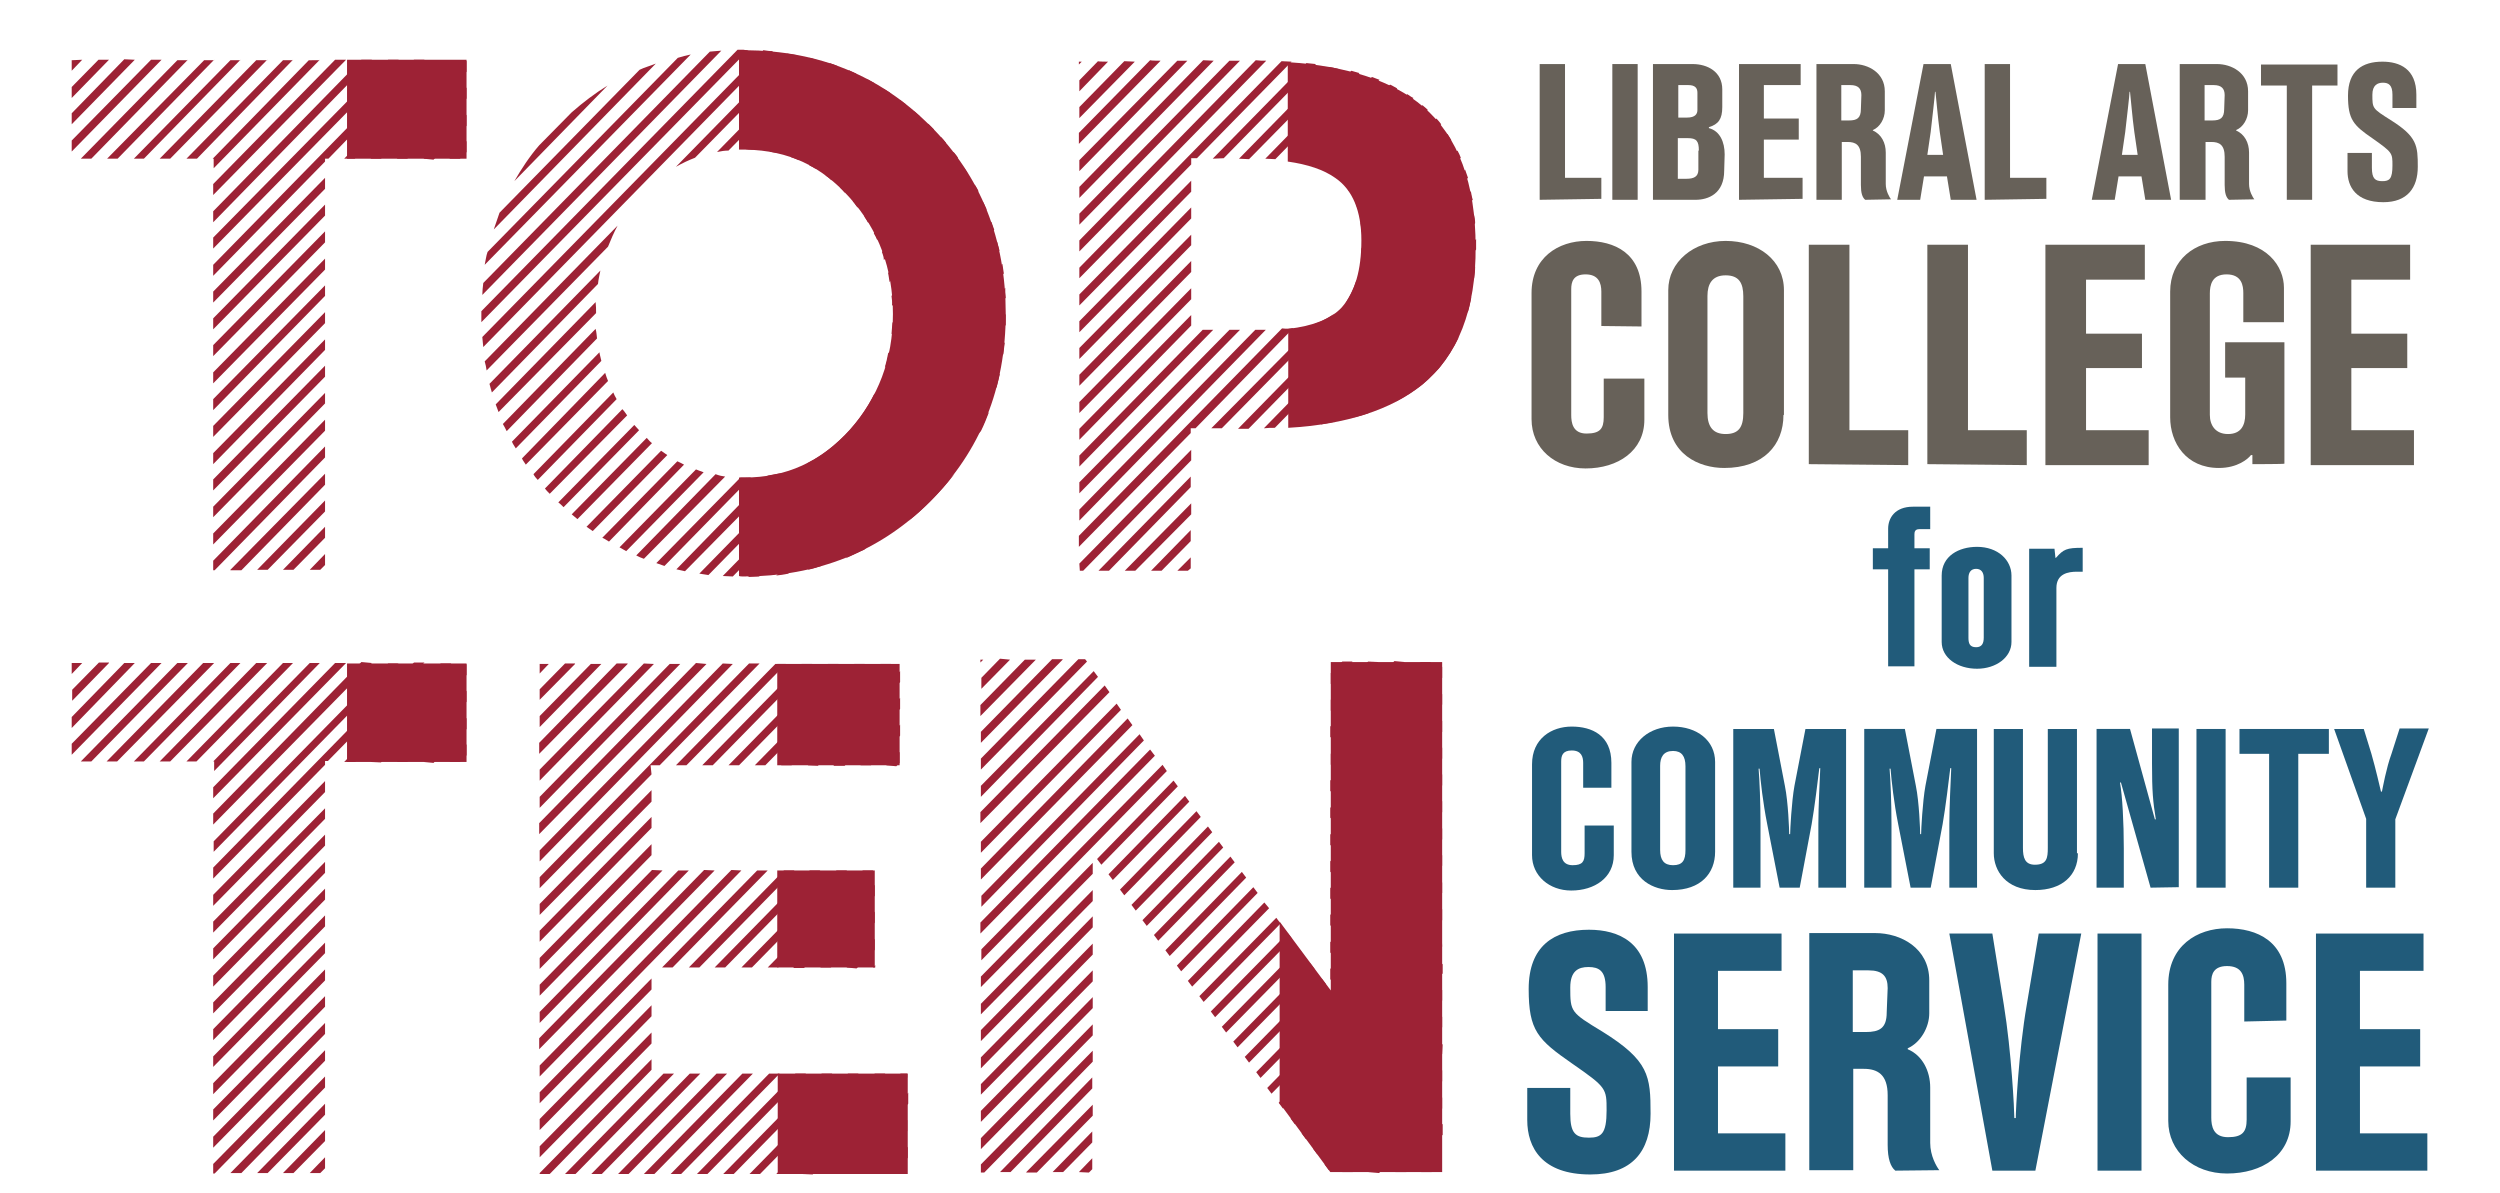 <?xml version="1.0" encoding="utf-8"?>
<!-- Generator: Adobe Illustrator 24.3.0, SVG Export Plug-In . SVG Version: 6.00 Build 0)  -->
<svg version="1.1" id="Isolation_Mode" xmlns="http://www.w3.org/2000/svg" xmlns:xlink="http://www.w3.org/1999/xlink" x="0px"
	 y="0px" viewBox="0 0 523 249.5" style="enable-background:new 0 0 523 249.5;" xml:space="preserve">
<style type="text/css">
	.st0{fill:#9D2235;}
	.st1{fill:#215B7A;}
	.st2{fill:#676159;}
</style>
<g>
	<path class="st0" d="M33.8,12.5L15,31.7v-2.3l16.6-16.9H33.8z M28.2,12.5L15,26v-2.3l11-11.3L28.2,12.5L28.2,12.5z M22.8,12.5
		L15,20.5v-2.3l5.6-5.7C20.6,12.5,22.8,12.5,22.8,12.5z M17.2,12.5L15,14.8v-2.2l0,0L17.2,12.5L17.2,12.5z M39.3,12.5L19.1,33.2
		h-2.2l20.2-20.6H39.3z M44.8,12.5L24.6,33.2h-2.2l20.3-20.6H44.8z M50.3,12.5L30.1,33.2H28l20.2-20.6H50.3z M55.9,12.5L35.6,33.2
		h-2.2l20.2-20.6H55.9z M61.3,12.5L41.2,33.2H39l20.2-20.6H61.3z M66.9,12.5L44.7,35.2v-2h-0.2l20.1-20.6H66.9z M68,33.8L44.6,57.7
		v-2.3l42-42.9h2.2L68.7,33.2H68V33.8z M83.4,12.5L44.6,52v-2.3l36.6-37.2H83.4z M77.8,12.5L44.6,46.5v-2.3l31-31.7H77.8z
		 M72.4,12.5L44.6,40.8v-2.3l25.5-26H72.4z M68,39.5L44.6,63.3v-2.3L68,37.2C68,37.2,68,39.5,68,39.5z M68,45.1L44.6,68.9v-2.3
		L68,42.8C68,42.8,68,45.1,68,45.1z M68,50.7L44.6,74.5v-2.3L68,48.4C68,48.4,68,50.7,68,50.7z M68,56.4L44.6,80.2v-2.3L68,54.1
		C68,54.1,68,56.4,68,56.4z M68,61.9L44.6,85.8v-2.3L68,59.7C68,59.7,68,61.9,68,61.9z M68,67.6L44.6,91.4v-2.3L68,65.3
		C68,65.3,68,67.6,68,67.6z M68,73.2L44.6,97.1v-2.3L68,71C68,71,68,73.2,68,73.2z M68,78.8l-23.4,23.8v-2.3L68,76.5
		C68,76.5,68,78.8,68,78.8z M68,84.4l-23.4,23.8V106L68,82.2V84.4z M68,90.1l-23.4,23.8v-2.3L68,87.8V90.1z M68,95.7l-23.1,23.6
		h-0.3v-2L68,93.4V95.7z M48.2,119.2L68,99.1v2.3l-17.5,17.9H48.2z M56,119.2h-2.2L68,104.7v2.3L56,119.2L56,119.2z M61.4,119.2
		h-2.2l8.8-9v2.3L61.4,119.2L61.4,119.2z M64.8,119.2l3.2-3.3v2.3l-1,1H64.8z M72,33.2l20.3-20.6h2.2L74.2,33.2H72z M77.5,33.2
		l20.1-20.5v2.3L79.7,33.2C79.7,33.2,77.5,33.2,77.5,33.2z M83,33.2l14.6-14.9v2.3L85.2,33.2H83z M88.6,33.2l9-9.2v2.3l-6.9,7.1
		L88.6,33.2L88.6,33.2z M94,33.2l3.6-3.7v2.3l-1.4,1.4H94z"/>
	<path class="st0" d="M156.5,10.5l-55.8,56.9c0-0.6,0-1.2,0-1.9c0-0.1,0-0.3,0-0.4l53.6-54.7c0.4,0,0.8,0,1.2,0
		C155.9,10.5,156.2,10.5,156.5,10.5z M150.9,10.6l-50,51.1c0-0.8,0.1-1.6,0.2-2.5l47.4-48.4C149.3,10.7,150,10.7,150.9,10.6z
		 M161.7,10.7l-60.6,61.9c-0.1-0.7-0.1-1.3-0.2-2.1l58.8-60C160.4,10.6,161,10.7,161.7,10.7z M127.2,51.6l-25.4,25.9
		c-0.1-0.7-0.2-1.2-0.4-1.9l27.8-28.4C128.4,48.7,127.8,50.1,127.2,51.6z M144.5,11.4l-43.1,44c0.2-0.9,0.3-1.9,0.6-2.7l39.8-40.6
		C142.7,11.8,143.6,11.6,144.5,11.4z M125.1,59.4l-22.2,22.7c-0.2-0.6-0.3-1.1-0.5-1.8l23.2-23.7C125.4,57.6,125.2,58.4,125.1,59.4z
		 M137.2,13.3L103.3,48c0.4-1.1,0.8-2.4,1.2-3.5l29.3-29.9C134.8,14.1,136,13.8,137.2,13.3z M124.7,65.5l-20.4,20.7
		c-0.2-0.6-0.4-1-0.6-1.6l20.9-21.4C124.7,64,124.7,64.7,124.7,65.5z M124.9,70.8L106,90.2c-0.3-0.6-0.5-1-0.8-1.5l19.4-19.9
		C124.8,69.5,124.8,70.1,124.9,70.8z M125.8,75.5l-17.9,18.3c-0.3-0.5-0.6-0.9-0.8-1.4l18.3-18.7C125.5,74.4,125.7,74.9,125.8,75.5z
		 M127.1,17.9l-19.5,20c1.5-2.6,3.2-5.2,5.2-7.5l6.8-6.9C122,21.4,124.5,19.5,127.1,17.9z M127.2,79.7L110,97.2
		c-0.3-0.5-0.6-0.8-0.8-1.3L126.6,78C126.8,78.7,127,79.2,127.2,79.7z M129,83.5l-16.5,16.9c-0.4-0.4-0.7-0.8-0.9-1.2l16.7-17.1
		C128.5,82.6,128.7,83,129,83.5z M131.2,86.9L115,103.3c-0.4-0.4-0.8-0.8-1-1.1l16.2-16.6C130.6,86,130.9,86.5,131.2,86.9z
		 M133.7,90l-15.8,16.1c-0.4-0.4-0.8-0.8-1.1-1l15.9-16.2C133,89.2,133.2,89.5,133.7,90C133.6,89.9,133.6,90,133.7,90z M136.4,92.7
		l-15.6,15.9c-0.4-0.3-0.8-0.7-1.2-1l15.7-16C135.7,92.1,136.1,92.5,136.4,92.7z M139.6,95.2L124,111.1c-0.5-0.3-0.8-0.6-1.3-0.9
		l15.6-15.9C138.7,94.6,139.2,94.9,139.6,95.2z M143.1,97.2l-15.7,16.1c-0.5-0.3-0.9-0.6-1.4-0.8l15.7-16
		C142.2,96.7,142.7,97,143.1,97.2z M147.2,98.8L131,115.3c-0.5-0.3-0.9-0.5-1.4-0.8l16-16.3C146.1,98.4,146.6,98.6,147.2,98.8z
		 M151.7,99.7l-17,17.2c-0.6-0.2-1-0.4-1.6-0.7l16.6-17C150.5,99.5,151,99.6,151.7,99.7z M157.1,99.9L139,118.4
		c-0.6-0.2-1.1-0.4-1.7-0.6l17.6-17.9c0.3,0,0.6,0,0.8,0C156.1,99.9,156.6,99.9,157.1,99.9z M141.4,34.9l23.2-23.7
		c0.7,0.1,1.2,0.2,1.9,0.3L145.4,33C144.1,33.5,142.8,34.1,141.4,34.9z M163.5,99l-20.2,20.5c-0.6-0.1-1.2-0.3-1.8-0.4l19.1-19.6
		C161.7,99.3,162.5,99.1,163.5,99z M210,57.2l-61.8,63.1c-0.7-0.1-1.3-0.2-1.9-0.3l22.6-23.1c3.2-1.6,6.2-4,8.9-7
		c2.1-2.3,3.7-4.7,5-7.3l26.9-27.4C209.8,55.9,209.9,56.5,210,57.2z M150,31.8l19.3-19.7c0.6,0.1,1.1,0.3,1.7,0.5l-18.6,18.9
		C151.7,31.5,150.9,31.6,150,31.8z M210.4,62.3l-57.1,58.3c-0.7,0-1.4-0.1-2.1-0.1l59.1-60.3C210.3,60.9,210.3,61.6,210.4,62.3z
		 M156,31.2l17.6-18c0.6,0.2,1.1,0.4,1.6,0.6l-17.2,17.5C157.5,31.3,156.7,31.3,156,31.2z M158.8,120.6c-0.8,0-1.5,0.1-2.3,0.1
		l53.9-55c0,0.8,0,1.5,0,2.3L158.8,120.6z M161,31.7l16.6-17c0.5,0.2,1,0.5,1.5,0.7L162.8,32C162.3,31.9,161.7,31.9,161,31.7z
		 M162.4,120.4l47.8-48.8c-0.1,0.8-0.2,1.7-0.3,2.5l-45,45.9C164.1,120.2,163.2,120.3,162.4,120.4z M165.5,32.9l16-16.3
		c0.5,0.3,0.9,0.5,1.4,0.8l-15.8,16.1C166.5,33.3,166,33,165.5,32.9z M169,119.2l40.2-41.1c-0.2,1-0.5,2-0.7,2.9l-36.7,37.4
		C170.9,118.7,170,119,169,119.2z M169.3,34.6l15.6-16c0.5,0.3,0.9,0.6,1.3,0.8l-15.6,15.9C170.3,35.1,169.8,34.8,169.3,34.6z
		 M172.7,36.7l15.6-15.8c0.4,0.3,0.8,0.7,1.2,0.9l-15.6,15.9C173.6,37.3,173.1,37,172.7,36.7z M175.7,39.2l15.6-15.9
		c0.4,0.4,0.8,0.7,1.1,1l-15.7,16C176.5,40,176.1,39.6,175.7,39.2z M176.9,116.8l30-30.6c-0.5,1.3-1,2.6-1.7,4L180.8,115
		C179.6,115.5,178.3,116.2,176.9,116.8z M178.4,42.1l15.8-16.2c0.1,0.1,0.2,0.2,0.4,0.4c0.3,0.3,0.5,0.5,0.8,0.8l-16,16.3
		C179,43,178.8,42.5,178.4,42.1z M180.8,45.3l16.1-16.6c0.4,0.4,0.7,0.8,1,1.2l-16.3,16.7C181.4,46.2,181.1,45.7,180.8,45.3z
		 M182.8,48.8l16.7-17c0.3,0.4,0.7,0.8,0.9,1.2l-16.9,17.2C183.4,49.9,183.1,49.3,182.8,48.8z M184.5,52.7l17.2-17.6
		c0.3,0.5,0.6,0.9,0.8,1.3l-17.6,18C184.9,53.8,184.7,53.2,184.5,52.7z M185.8,73.9l22.8-23.3c0.2,0.6,0.3,1.2,0.5,1.8l-24,24.5
		C185.4,75.9,185.6,74.9,185.8,73.9z M185.8,57.1l18.1-18.5c0.3,0.5,0.6,0.9,0.8,1.4L186.1,59C186,58.3,185.9,57.7,185.8,57.1z
		 M186.7,67.5l20.7-21.1c0.2,0.6,0.4,1.1,0.6,1.7l-21.5,21.8C186.6,69.1,186.6,68.2,186.7,67.5z M186.5,61.9l19.2-19.6
		c0.2,0.5,0.5,1,0.7,1.5L186.6,64C186.7,63.3,186.6,62.7,186.5,61.9z M190,109l9.7-9.9c-1.5,2-3.2,3.9-5,5.7
		C193.1,106.4,191.6,107.8,190,109z"/>
	<path class="st0" d="M264.9,12.7l-39.1,39.9v-2.3l36.9-37.7C263.5,12.7,264.1,12.7,264.9,12.7z M259.4,12.7L225.8,47v-2.3l31.4-32
		C257.2,12.7,259.4,12.7,259.4,12.7z M253.9,12.7l-28.1,28.7v-2.3l25.9-26.5L253.9,12.7L253.9,12.7z M248.4,12.7l-22.6,23.1v-2.3
		l20.5-20.8C246.2,12.7,248.4,12.7,248.4,12.7z M242.8,12.7l-17.1,17.4v-2.3l14.9-15.2C240.7,12.7,242.8,12.7,242.8,12.7z
		 M249.2,34.4l-23.4,23.8V56l42.3-43.2c0.7,0,1.4,0.1,2.1,0.1l-19.8,20.2h-1.2L249.2,34.4L249.2,34.4z M237.4,12.9l-11.6,11.8v-2.3
		l9.4-9.6L237.4,12.9L237.4,12.9z M231.8,12.9l-6,6.2v-2.3l3.9-4C229.6,12.9,231.8,12.9,231.8,12.9z M226.3,12.9l-0.6,0.6v-0.6
		H226.3z M249.2,40.1l-23.4,23.8v-2.3l23.4-23.8V40.1z M249.2,45.7l-23.4,23.8v-2.3l23.4-23.8V45.7z M249.2,51.3l-23.4,23.8v-2.3
		l23.4-23.7V51.3z M249.2,56.9l-23.4,23.8v-2.3l23.4-23.8V56.9z M249.2,62.6l-23.4,23.8v-2.3l23.4-23.8V62.6z M249.2,68.1L225.8,92
		v-2.3l23.4-23.8V68.1z M270.6,68.6l-20.5,21h-1v1l-23.4,23.8v-2.3l42.5-43.4C269.1,68.8,269.9,68.8,270.6,68.6z M262.6,69h2.2
		l-39,39.9v-2.3L262.6,69L262.6,69z M257.2,69h2.2l-33.6,34.2v-2.3L257.2,69L257.2,69z M251.6,69h2.2l-28,28.6v-2.3L251.6,69
		L251.6,69z M225.8,117.9l23.4-23.8v2.2l-22.6,23.1h-0.7L225.8,117.9L225.8,117.9z M229.8,119.4l19.3-19.7v2.2L232,119.4H229.8z
		 M237.5,119.4h-2.2l13.9-14.1v2.3L237.5,119.4L237.5,119.4z M243,119.4h-2.2l8.3-8.5v2.3L243,119.4L243,119.4z M248.5,119.4h-2.2
		l2.8-2.8v2.3L248.5,119.4L248.5,119.4z M279.2,65.6l-23.6,24h-2.2L275,67.8C276.6,67.2,278,66.4,279.2,65.6z M253.7,33.2l19.6-20
		c0.7,0.1,1.3,0.1,2,0.2l-19.3,19.7L253.7,33.2L253.7,33.2z M308.1,41.8l-46.9,47.9H259L307.7,40C307.8,40.5,307.9,41.2,308.1,41.8z
		 M259.2,33.2l18.8-19.2c0.7,0.1,1.2,0.2,1.9,0.4l-18.6,18.9L259.2,33.2L259.2,33.2z M308.6,46.7l-41.9,42.8c-0.8,0-1.5,0-2.3,0.1
		l43.9-44.9C308.5,45.4,308.6,46.1,308.6,46.7z M264.7,33.2l18-18.4c0.6,0.2,1.1,0.3,1.7,0.5l-17.6,18
		C266.1,33.3,265.4,33.2,264.7,33.2z M269.8,33.6l17.2-17.5c0.6,0.2,1,0.4,1.6,0.6l-16.9,17.2C271,33.8,270.4,33.7,269.8,33.6z
		 M308.8,52.2l-36.2,36.9c-0.8,0.1-1.6,0.1-2.4,0.2L308.8,50c0,0.5,0,1,0,1.5C308.8,51.7,308.8,52,308.8,52.2z M274.3,34.6
		l16.5-16.9c0.5,0.2,0.9,0.5,1.5,0.8l-16.4,16.7C275.5,35,274.9,34.8,274.3,34.6z M308.4,58.2l-29.5,30.1c-0.8,0.2-1.7,0.3-2.6,0.5
		l32.3-33C308.6,56.6,308.5,57.4,308.4,58.2z M278.2,36.3l16.2-16.6c0.5,0.3,0.8,0.6,1.3,0.8L279.5,37l-0.1-0.1
		C279,36.8,278.7,36.5,278.2,36.3z M281.3,38.7l16.3-16.7c0.1,0.1,0.1,0.1,0.2,0.2c0.4,0.3,0.7,0.6,0.9,0.8L282.2,40
		C282,39.5,281.7,39.1,281.3,38.7z M283.7,58.8l22.8-23.3c0.2,0.6,0.4,1.1,0.6,1.7l-25.6,26.2C282.3,62.1,283.1,60.6,283.7,58.8z
		 M307.1,65.2l-20.8,21.2c-1,0.4-2.1,0.7-3.1,0.9l24.6-25.1C307.6,63.2,307.4,64.3,307.1,65.2z M283.5,42.1l17-17.3
		c0.4,0.4,0.7,0.8,1,1.2L284,43.7C283.8,43.2,283.7,42.7,283.5,42.1z M284.8,52l20.1-20.5c0.3,0.5,0.5,1,0.7,1.5l-20.9,21.4
		C284.7,53.6,284.8,52.9,284.8,52z M284.6,46.6L302.8,28c0.3,0.5,0.6,0.9,0.8,1.3l-18.8,19.2C284.8,47.9,284.7,47.2,284.6,46.6z
		 M301,77.1l-2.5,2.5c-0.3,0.3-0.7,0.6-0.9,0.8c-1.7,1.3-3.5,2.5-5.6,3.6l13.2-13.5C304,73,302.6,75.1,301,77.1z"/>
	<path class="st0" d="M33.8,138.7L15,157.9v-2.3l16.6-16.9H33.8z M28.2,138.7L15,152.3V150l11-11.3H28.2z M22.8,138.7l-7.7,7.9v-2.3
		l5.6-5.7H22.8z M17.2,138.7L15,141v-2.3l0,0H17.2z M39.3,138.7l-20.2,20.6h-2.2l20.2-20.6H39.3z M44.8,138.7l-20.3,20.6h-2.2
		l20.2-20.6H44.8z M50.3,138.7l-20.2,20.6H28l20.2-20.6H50.3z M55.9,138.7l-20.3,20.6h-2.2l20.2-20.6H55.9z M61.3,138.7l-20.2,20.6
		H39l20.2-20.6H61.3z M66.9,138.7l-22.1,22.6v-2h-0.2l20.2-20.6H66.9z M68,160l-23.4,23.8v-2.3l42-42.9h2.2l-20.2,20.6H68V160z
		 M83.4,138.7l-38.7,39.5V176l36.5-37.2H83.4z M77.8,138.7l-33.2,33.8v-2.3l31-31.7L77.8,138.7L77.8,138.7z M72.4,138.7L44.6,167
		v-2.3l25.5-26H72.4z M68,165.7l-23.4,23.8v-2.3L68,163.4C68,163.4,68,165.7,68,165.7z M68,171.3l-23.4,23.8v-2.3L68,169.1V171.3z
		 M68,176.9l-23.4,23.8v-2.3L68,174.6V176.9z M68,182.6l-23.4,23.8v-2.3L68,180.3V182.6z M68,188.2l-23.4,23.8v-2.3L68,185.9V188.2z
		 M68,193.8l-23.4,23.8v-2.3L68,191.5V193.8z M68,199.4l-23.4,23.8V221L68,197.2V199.4z M68,205.1l-23.4,23.8v-2.3L68,202.8V205.1z
		 M68,210.6l-23.4,23.8v-2.3L68,208.4V210.6z M68,216.3l-23.4,23.8v-2.3L68,214V216.3z M68,221.9l-23.1,23.6h-0.3v-2L68,219.7V221.9
		z M48.2,245.4L68,225.2v2.3l-17.5,17.9H48.2z M56,245.4h-2.2L68,230.9v2.3L56,245.4L56,245.4z M61.4,245.4h-2.2l8.8-9v2.3
		L61.4,245.4L61.4,245.4z M64.8,245.4l3.2-3.3v2.3l-1,1H64.8z M72,159.4l20.2-20.6h2.2l-20.1,20.6H72z M77.5,159.4l20.1-20.5v2.3
		l-17.9,18.3L77.5,159.4L77.5,159.4z M83,159.4l14.6-14.9v2.3l-12.4,12.6H83z M88.6,159.4l9-9.2v2.3l-6.9,7.1L88.6,159.4L88.6,159.4
		z M94,159.4l3.6-3.7v2.3l-1.4,1.4H94z"/>
	<path class="st0" d="M136.3,162l-23.4,23.8v-2.3l43.8-44.7h2.2L138,160.1h-1.9L136.3,162L136.3,162z M153.3,138.9l-40.4,41.3v-2.3
		l38.3-39.1L153.3,138.9L153.3,138.9z M147.8,138.9l-35,35.6v-2.3l32.8-33.5L147.8,138.9L147.8,138.9z M142.3,138.9L112.9,169v-2.3
		l27.2-27.8H142.3z M136.8,138.9l-23.9,24.4v-2.3l21.8-22.2L136.8,138.9L136.8,138.9z M131.3,138.9l-18.5,18.8v-2.3l16.2-16.6H131.3
		z M125.8,138.9l-12.9,13.2v-2.3l10.7-10.9H125.8z M120.3,138.9l-7.4,7.5v-2.2l5.3-5.4H120.3z M114.8,138.9l-1.9,2v-2H114.8z
		 M136.3,167.7l-23.4,23.7v-2.3l23.4-23.8V167.7z M136.3,173.2l-23.4,23.8v-2.3l23.4-23.8V173.2z M136.3,178.9l-23.4,23.8v-2.3
		l23.4-23.8V178.9z M155.1,182.1l-42.2,43.1v-2.3l40.1-40.9L155.1,182.1L155.1,182.1z M149.5,182.1l-36.7,37.4v-2.3l34.5-35.2
		L149.5,182.1L149.5,182.1z M144.1,182.1l-31.2,31.9v-2.3l29-29.6L144.1,182.1L144.1,182.1z M138.6,182.1l-25.7,26.2V206l23.5-24
		L138.6,182.1L138.6,182.1z M136.3,207l-23.4,23.8v-2.3l23.4-23.8V207z M136.3,212.6l-23.4,23.8v-2.3l23.4-23.8V212.6z M136.3,218.3
		l-23.4,23.8v-2.3l23.4-23.8V218.3z M136.3,223.8L115,245.6h-2.1v-0.2l23.4-23.8V223.8z M118.2,245.6l20.6-21h2.2l-20.6,21H118.2z
		 M123.7,245.6l20.6-21h2.2l-20.6,21H123.7z M129.3,245.6l20.6-21h2.2l-20.6,21H129.3z M134.7,245.6l20.6-21h2.2l-20.6,21H134.7z
		 M138.5,202.4l19.9-20.3h2.2l-19.9,20.3H138.5z M140.3,245.6l20.6-21h2.2l-20.6,21H140.3z M141.4,160.1l20.8-21.2h2.2l-20.8,21.2
		H141.4z M144.1,202.4l19.9-20.3h2.2l-19.9,20.3H144.1z M145.8,245.6l20.6-21h2.2l-20.6,21H145.8z M146.9,160.1l20.8-21.2h2.2
		l-20.8,21.2H146.9z M149.5,202.4l19.9-20.3h2.2l-19.9,20.3H149.5z M151.3,245.6l20.6-21h2.2l-20.6,21H151.3z M152.4,160.1
		l20.8-21.2h2.2l-20.8,21.2H152.4z M155.1,202.4l19.9-20.3h2.2l-19.9,20.3H155.1z M156.8,245.6l20.6-21h2.2l-20.6,21H156.8z
		 M157.9,160.1l20.8-21.2h2.2l-20.8,21.2H157.9z M160.6,202.4l19.9-20.3h2.2l-19.9,20.3H160.6z M162.4,245.6l20.6-21h2.2l-20.6,21
		H162.4z M163.4,160.1l20.8-21.2h2.2l-20.8,21.2H163.4z M166,202.4l17-17.3v2.3l-14.8,15.1H166z M167.8,245.6l20.6-21h1.4v0.8
		L170,245.7L167.8,245.6L167.8,245.6z M169,160.1l19.3-19.7v2.3l-17.2,17.5L169,160.1L169,160.1z M171.6,202.4l11.4-11.7v2.3
		l-9.2,9.4H171.6z M175.6,245.6h-2.2l16.6-17v2.3L175.6,245.6L175.6,245.6z M174.4,160.1l13.9-14.1v2.3l-11.6,11.9H174.4z
		 M177.1,202.4l5.9-6v2.3l-3.8,3.9L177.1,202.4L177.1,202.4z M181,245.6h-2.2l11-11.3v2.3L181,245.6L181,245.6z M180,160.1l8.3-8.5
		v2.3l-6.1,6.2H180z M182.6,202.4l0.5-0.5v0.5H182.6z M186.5,245.6h-2.2l5.6-5.7v2.3L186.5,245.6L186.5,245.6z M185.4,160.1l2.8-2.8
		v2.3l-0.7,0.7L185.4,160.1L185.4,160.1z M189.9,245.6L189.9,245.6L189.9,245.6L189.9,245.6z"/>
	<path class="st0" d="M227.4,138.4L205.2,161v-2.3l20.4-20.8h1.4L227.4,138.4z M222.3,138l-17.1,17.4v-2.3l14.9-15.2H222.3z
		 M216.7,138l-11.6,11.8v-2.3l9.3-9.5H216.7z M211.3,138l-6,6.1v-2.3l3.9-4L211.3,138L211.3,138z M205.7,138l-0.6,0.6V138H205.7z
		 M229.7,141.6l-24.5,25.1v-2.3l23.6-24L229.7,141.6z M232.1,144.8l-27,27.4v-2.3l26-26.5L232.1,144.8z M234.5,148.5l-29.3,29.9
		v-2.3l28.4-28.9L234.5,148.5z M236.9,151.7l-31.7,32.3v-2.3l30.7-31.4L236.9,151.7z M239.3,154.9l-34,34.8v-2.3l33.1-33.8
		L239.3,154.9z M241.6,158.1l-36.5,37.2V193l35.5-36.2L241.6,158.1z M244.1,161.3l-38.8,39.6v-2.3l37.9-38.6L244.1,161.3z
		 M205.2,204.3l23.4-23.8v2.3l-23.4,23.7V204.3z M205.2,210l23.4-23.8v2.3l-23.4,23.7V210z M205.2,215.5l23.4-23.8v2.3l-23.4,23.8
		V215.5z M205.2,221.2l23.4-23.8v2.3l-23.4,23.8V221.2z M205.2,226.8l23.4-23.8v2.3L205.2,229V226.8z M205.2,232.4l23.4-23.8v2.3
		l-23.4,23.8V232.4z M205.2,238.1l23.4-23.8v2.3l-23.4,23.8V238.1z M205.2,243.6l23.4-23.8v2.3l-22.7,23.2h-0.7V243.6z M211.4,245.2
		h-2.2l19.3-19.8v2.3L211.4,245.2L211.4,245.2z M214.7,245.2l13.9-14.1v2.3l-11.7,11.9H214.7z M222.4,245.2h-2.2l8.3-8.5v2.3
		L222.4,245.2L222.4,245.2z M225.7,245.2l2.8-2.9v2.3l-0.7,0.7L225.7,245.2L225.7,245.2z M246.4,164.5l-16,16.4l-0.9-1.2l16-16.4
		L246.4,164.5z M248.8,167.7l-16,16.4l-0.9-1.2l16-16.4L248.8,167.7z M251.2,170.9l-16,16.4l-0.9-1.2l16-16.4L251.2,170.9z
		 M253.6,174.1l-16,16.4l-0.9-1.2l16-16.4L253.6,174.1z M255.9,177.3l-16,16.4l-0.9-1.2l16-16.4L255.9,177.3z M258.3,180.4l-16,16.4
		l-0.9-1.2l16-16.4L258.3,180.4z M260.7,183.6l-16,16.4l-0.9-1.2l16-16.4L260.7,183.6z M263.1,186.8l-16,16.4l-0.9-1.2l16-16.4
		L263.1,186.8z M265.5,190l-16.1,16.4l-0.9-1.2l16-16.4L265.5,190z M267.9,193.2l-16.1,16.4l-0.9-1.2L267,192L267.9,193.2z
		 M270.3,196.4l-16.1,16.4l-0.9-1.2l16.1-16.4L270.3,196.4z M272.6,199.6L256.5,216l-0.9-1.2l16.1-16.4L272.6,199.6z M275,202.7
		l-16.1,16.4l-0.9-1.2l16.1-16.4L275,202.7z M277.4,205.9l-16.1,16.4l-0.9-1.2l16.1-16.4L277.4,205.9z M301.7,186.8l-38,38.7
		l-0.9-1.2l38.9-39.7V186.8z M301.7,190.2v2.3L266,228.8l-0.9-1.2L301.7,190.2L301.7,190.2z M301.7,198l-33.3,33.9l-0.9-1.2
		l34.1-34.9L301.7,198L301.7,198z M301.7,203.7l-30.8,31.5l-0.9-1.2l31.8-32.4V203.7z M301.7,209.3l-28.5,29l-0.9-1.2l29.4-30V209.3
		z M301.7,214.9l-26.1,26.6l-0.9-1.2l27-27.6V214.9z M301.7,220.5L278,244.8l-0.9-1.2l24.7-25.2L301.7,220.5L301.7,220.5z
		 M299.4,138.5l-21,21.5v-2.3l18.8-19.2L299.4,138.5L299.4,138.5z M293.9,138.5l-15.6,15.8v-2.3l13.4-13.7L293.9,138.5L293.9,138.5z
		 M288.4,138.5l-10,10.2v-2.3l7.8-8L288.4,138.5L288.4,138.5z M282.9,138.5l-4.5,4.6v-2.3l2.4-2.4H282.9z M301.7,141.8l-23.4,23.8
		v-2.3l23.4-23.8V141.8z M301.7,147.4l-23.4,23.8V169l23.4-23.8V147.4z M301.7,153.1l-23.4,23.8v-2.3l23.4-23.8V153.1z M301.7,158.7
		l-23.4,23.8v-2.3l23.4-23.8V158.7z M301.7,164.3l-23.4,23.8v-2.3l23.4-23.8V164.3z M301.7,169.9l-23.4,23.8v-2.3l23.4-23.8V169.9z
		 M301.7,175.6l-23.4,23.8v-2.3l23.4-23.8V175.6z M301.7,181.1L278.3,205v-2.3l23.4-23.8V181.1z M283,245.2h-2.2l20.9-21.3v2.3
		L283,245.2z M286.3,245.2l15.4-15.6v2.3l-13.2,13.5L286.3,245.2L286.3,245.2z M291.9,245.2l9.9-10.1v2.3l-7.6,7.8H291.9z
		 M299.5,245.2h-2.2l4.3-4.4v2.3L299.5,245.2L299.5,245.2z"/>
</g>
<g>
	<path class="st0" d="M97.6,33.2h-25V12.5h25V33.2z"/>
	<path class="st0" d="M210.4,65.6c0,15.6-5.3,28.7-15.8,39.3c-10.6,10.6-23.8,15.7-39,15.7c-0.4,0-0.7,0-1-0.1V99.9
		c0.4,0,0.7,0,1.1,0c8.8,0,16-3.3,22.1-10c5.9-6.7,9-14.7,9-24.2s-3-17.6-9-24.3s-12.8-9.9-21.7-10.1c-0.4,0-1.1,0-1.5,0V10.5
		c0.4,0,0.8,0,1.2,0c15.7,0.1,28.3,5.4,38.8,15.8C205.2,36.9,210.4,50,210.4,65.6z"/>
	<path class="st0" d="M297.5,80.5c-6.4,5.2-15.9,8.3-28,9V68.8c5.2-0.6,9-2.1,11.2-4.5c2.8-3.2,4.1-7.9,4.1-14s-1.8-10.6-5.5-13.1
		c-2.4-1.7-5.7-2.8-9.9-3.4V13c12.5,0.8,22.1,4,28.3,9.3c7.4,6.3,11,16.1,11,29.3C308.8,64.7,305,74.4,297.5,80.5z"/>
	<path class="st0" d="M97.6,159.4h-25v-20.6h25V159.4z"/>
	<path class="st0" d="M162.6,202.4v-20.3H183v20.3H162.6z M189.9,245.6h-27.2v-21h27.2V245.6z M162.6,160.1v-21.2h25.6v21.2H162.6z"
		/>
	<path class="st0" d="M301.7,138.5v106.7h-23.4l-10.6-14.4v-38l10.7,14.4v-68.7H301.7z"/>
</g>
<g>
	<path class="st1" d="M403.8,110.7h-2.3c-0.9,0-1,0.6-1,1.1v2.9h3.2v4.4h-3.2v20.3H395v-20.3h-3.2v-4.4h3.2v-4.1
		c0-2.2,1.4-4.6,5.2-4.6h3.6L403.8,110.7L403.8,110.7z"/>
	<path class="st1" d="M420.8,134.3c0,3.2-3.2,5.6-7.2,5.6c-4.1,0-7.4-2.3-7.4-5.6v-13.9c0-4.1,3.6-6,7.4-6c4.4,0,7.2,2.8,7.2,6
		L420.8,134.3L420.8,134.3z M415,120.9c0-1.1-0.5-1.9-1.6-1.9c-1.1,0-1.6,0.8-1.6,1.9v12.5c0,1.1,0.2,2,1.6,2c1.2,0,1.6-0.8,1.6-2
		V120.9z"/>
	<path class="st1" d="M435.5,119.6h-1c-1.8,0-4.3,0.4-4.3,3.4v16.5h-5.7v-24.7h5.3l0.2,1.9h0.1c1.6-1.8,2.2-2.1,5.6-2.1V119.6z"/>
</g>
<g>
	<path class="st1" d="M331.2,164.8v-5.2c0-1.3-0.4-2.6-2.4-2.6c-1.9,0-2.2,1.1-2.2,2.3v18.9c0,1.2,0.3,2.8,2.4,2.8
		c2.1,0,2.5-0.8,2.5-2.5v-5.8h6.1v6.2c0,4.7-4,7.4-8.9,7.4c-4.6,0-8.2-3.1-8.2-7.4v-19c0-5.4,4.1-7.9,8.3-7.9s8.3,1.8,8.3,7.6v5.2
		L331.2,164.8L331.2,164.8z"/>
	<path class="st1" d="M358.8,178.2c0,4.5-3,8-9,8c-3.8,0-8.5-2.1-8.5-8v-18.8c0-4.3,3.8-7.4,8.7-7.4c5,0,8.8,2.9,8.8,7.4V178.2z
		 M352.6,160.3c0-2.1-0.8-3.2-2.6-3.2c-2,0-2.7,1.3-2.7,3.1v17.6c0,2.1,0.8,3.2,2.7,3.2c2,0,2.6-1,2.6-3.2V160.3z"/>
	<path class="st1" d="M380.4,185.7v-13.3c0-3.6,0.3-9.2,0.4-11.7h-0.2c-0.3,2.5-1,8.3-1.6,11.7l-2.5,13.3h-4.2l-2.6-13.3
		c-0.9-4.5-1.4-9.1-1.6-11.6h-0.2c0.2,2.4,0.4,7.1,0.4,11.6v13.3h-5.7v-33.2h8.5l2.3,11.9c0.7,3.4,0.9,9.3,0.9,10.1h0.2
		c0-0.8,0.3-6.8,0.9-10.1l2.3-11.9h8.5v33.2H380.4z"/>
	<path class="st1" d="M407.8,185.7v-13.3c0-3.6,0.3-9.2,0.4-11.7H408c-0.3,2.5-1,8.3-1.6,11.7l-2.5,13.3h-4.2l-2.6-13.3
		c-0.9-4.5-1.4-9.1-1.6-11.6h-0.2c0.2,2.4,0.4,7.1,0.4,11.6v13.3h-5.7v-33.2h8.5l2.3,11.9c0.7,3.4,0.9,9.3,0.9,10.1h0.2
		c0-0.8,0.3-6.8,0.9-10.1l2.3-11.9h8.5v33.2H407.8z"/>
	<path class="st1" d="M434.7,178.5c0,4.7-3.4,7.7-8.9,7.7c-6.2,0-8.7-4.1-8.7-7.7v-26h6.1v24.9c0,2,0.4,3.5,2.5,3.5
		c2.5,0,2.7-1.4,2.7-3.5v-24.9h6.1V178.5z"/>
	<path class="st1" d="M449.9,185.7l-6.2-22h-0.2c0.5,2.8,0.8,8.3,0.8,13.8v8.2h-5.7v-33.2h7l5.2,18.9h0.2c-0.6-3.7-0.8-5.8-0.8-11.7
		v-7.3h5.6v33.2L449.9,185.7L449.9,185.7z"/>
	<path class="st1" d="M465.6,185.7h-6.1v-33.2h6.1V185.7z"/>
	<path class="st1" d="M480.8,157.7v28h-6.1v-28h-6.2v-5.2h18.7v5.2H480.8z"/>
	<path class="st1" d="M501.1,171.4v14.3h-6.1v-14.4l-6.7-18.8h6.2l1.6,5.2c0.9,3.1,1.8,7.1,2,7.9h0.2c0.2-0.9,0.9-4.9,2-7.9l1.7-5.3
		h6.1L501.1,171.4z"/>
</g>
<g>
	<path class="st1" d="M332.7,245.7c-10.1,0-13.2-5.6-13.2-11.4v-6.7h9v5.4c0,4.1,1.1,5,3.9,5c2.6,0,3.7-0.8,3.7-5.7
		c0-4.6,0-4.8-7.2-9.8s-9.1-6.9-9.1-15.6c0-9,5.3-12.4,12.6-12.4c6.3,0,12.3,2.7,12.3,12v5h-8.8v-5c0-3.4-1.4-4.2-3.6-4.2
		c-2.1,0-3.8,0.8-3.8,4.3c0,5.1,0.1,5.2,6.7,9.2c9.8,6.1,10.1,9.3,10.1,17.2S341.4,245.7,332.7,245.7z"/>
	<path class="st1" d="M350.2,244.9v-49.6h22.5v7.8h-13.3v12.2h12.6v7.8h-12.6v14h14.1v7.8L350.2,244.9L350.2,244.9z"/>
	<path class="st1" d="M396.5,244.9c-1-0.8-1.6-2.5-1.6-5.4v-10.4c0-4.3-2.1-5.5-5-5.5h-2.2v21.2h-9.2v-49.6h13.8
		c5.3,0,11.3,3.1,11.3,9.9v6.9c0,2.9-1.8,6.1-4.5,7.3v0.2c3.1,1.3,4.7,4.6,4.7,8v11.6c0,2.7,1.3,4.9,1.9,5.7L396.5,244.9
		L396.5,244.9z M394.9,206.7c0-2.5-1.1-3.7-4-3.7h-3.3v12.9h2.7c2.9,0,4.4-0.8,4.4-4.1L394.9,206.7L394.9,206.7z"/>
	<path class="st1" d="M425.8,244.9h-9l-9-49.6h9l2.4,14.9c1.6,9.8,2.2,22.1,2.2,23.7h0.3c0-1.6,0.6-13.9,2.3-23.7l2.5-14.9h8.9
		L425.8,244.9z"/>
	<path class="st1" d="M448,244.9h-9.2v-49.6h9.2V244.9z"/>
	<path class="st1" d="M469.5,213.7V206c0-2-0.6-3.9-3.6-3.9c-2.8,0-3.3,1.7-3.3,3.3v28.4c0,1.8,0.4,4.1,3.5,4.1c3,0,3.9-1.1,3.9-3.7
		v-8.8h9.2v9.2c0,7-5.9,10.9-13.3,10.9c-7,0-12.3-4.6-12.3-11v-28.5c0-8.1,6-11.8,12.3-11.8s12.4,2.7,12.4,11.5v7.8L469.5,213.7
		L469.5,213.7z"/>
	<path class="st1" d="M484.5,244.9v-49.6H507v7.8h-13.3v12.2h12.6v7.8h-12.6v14h14.1v7.8L484.5,244.9L484.5,244.9z"/>
</g>
<g>
	<path class="st2" d="M322.1,41.8V13.4h5.3v23.8h7.6v4.4L322.1,41.8L322.1,41.8z"/>
	<path class="st2" d="M342.6,41.8h-5.3V13.4h5.3V41.8z"/>
	<path class="st2" d="M360.7,35.7c0,4.8-3.3,6.1-6,6.1h-8.9V13.4h8.3c3.1,0,6.2,1.6,6.2,5.3v3.7c0,2.5-0.8,3.6-2.8,4.2v0.2
		c2.3,0.6,3.3,2.9,3.3,5.5L360.7,35.7L360.7,35.7z M355.1,19.4c0-1-0.5-1.6-1.9-1.6h-2.1v6.8h1.8c1.8,0,2.2-0.8,2.2-1.6L355.1,19.4
		L355.1,19.4z M355.4,31.5c0-2-0.5-2.6-2.3-2.6H351v8.5h1.8c1.5,0,2.5-0.4,2.5-1.9V31.5z"/>
	<path class="st2" d="M363.8,41.8V13.4h12.9v4.4H369v7h7.3v4.4H369v8h8.1v4.4L363.8,41.8L363.8,41.8z"/>
	<path class="st2" d="M390.2,41.8c-0.6-0.5-0.9-1.4-0.9-3.1v-5.9c0-2.5-1.1-3.1-2.8-3.1h-1.2v12.1H380V13.4h7.8c3,0,6.5,1.8,6.5,5.7
		v4c0,1.7-1,3.5-2.5,4.1v0.1c1.8,0.8,2.7,2.6,2.7,4.6v6.6c0,1.5,0.8,2.8,1.1,3.2L390.2,41.8L390.2,41.8z M389.4,19.9
		c0-1.4-0.7-2.1-2.3-2.1h-1.9v7.4h1.6c1.7,0,2.5-0.5,2.5-2.4L389.4,19.9L389.4,19.9z"/>
	<path class="st2" d="M408.1,41.8l-0.8-4.9h-4.8l-0.8,4.9h-4.8l5.5-28.4h5.7l5.4,28.4H408.1z M405.8,27.6c-0.4-2.8-0.8-7.7-0.9-8.4
		h-0.1c0,0.7-0.6,5.7-0.9,8.4l-0.7,4.8h3.3L405.8,27.6z"/>
	<path class="st2" d="M415.2,41.8V13.4h5.3v23.8h7.6v4.4L415.2,41.8L415.2,41.8z"/>
	<path class="st2" d="M448.8,41.8l-0.8-4.9h-4.8l-0.8,4.9h-4.8l5.5-28.4h5.7l5.4,28.4H448.8z M446.5,27.6c-0.4-2.8-0.8-7.7-0.9-8.4
		h-0.1c0,0.7-0.6,5.7-0.9,8.4l-0.7,4.8h3.3L446.5,27.6z"/>
	<path class="st2" d="M466.3,41.8c-0.6-0.5-0.9-1.4-0.9-3.1v-5.9c0-2.5-1.1-3.1-2.8-3.1h-1.2v12.1H456V13.4h7.8c3,0,6.5,1.8,6.5,5.7
		v4c0,1.7-1,3.5-2.5,4.1v0.1c1.8,0.8,2.7,2.6,2.7,4.6v6.6c0,1.5,0.8,2.8,1.1,3.2L466.3,41.8L466.3,41.8z M465.4,19.9
		c0-1.4-0.7-2.1-2.3-2.1h-1.9v7.4h1.6c1.7,0,2.5-0.5,2.5-2.4L465.4,19.9L465.4,19.9z"/>
	<path class="st2" d="M483.7,17.9v23.9h-5.3V17.9h-5.4v-4.4h16v4.4H483.7z"/>
	<path class="st2" d="M498.6,42.3c-5.7,0-7.5-3.2-7.5-6.5V32h5.1v3.1c0,2.3,0.7,2.8,2.2,2.8c1.5,0,2.1-0.5,2.1-3.3
		c0-2.6,0-2.7-4.1-5.6c-4.1-2.8-5.2-4-5.2-9c0-5.2,3-7.1,7.2-7.1c3.6,0,7.1,1.5,7.1,6.9v2.8h-5v-2.8c0-2-0.8-2.5-2-2.5
		c-1.1,0-2.2,0.5-2.2,2.5c0,2.9,0,2.9,3.8,5.3c5.6,3.5,5.7,5.4,5.7,9.8S503.6,42.3,498.6,42.3z"/>
</g>
<g>
	<path class="st2" d="M335,68.2V61c0-1.8-0.6-3.6-3.3-3.6c-2.6,0-3,1.6-3,3.1v26.3c0,1.6,0.3,3.9,3.2,3.9c2.8,0,3.6-1,3.6-3.4v-8.1
		h8.5v8.6c0,6.5-5.5,10.2-12.3,10.2c-6.4,0-11.3-4.2-11.3-10.3V61.3c0-7.4,5.6-10.9,11.5-10.9c5.8,0,11.5,2.5,11.5,10.6v7.3
		L335,68.2L335,68.2z"/>
	<path class="st2" d="M373.1,86.8c0,6.3-4.2,11.1-12.4,11.1c-5.2,0-11.7-2.8-11.7-11.1V60.7c0-5.9,5.3-10.3,12-10.3
		c6.9,0,12.2,4.1,12.2,10.3V86.8z M364.7,62c0-2.8-0.9-4.4-3.7-4.4s-3.8,1.8-3.8,4.3v24.5c0,2.9,1.2,4.4,3.8,4.4
		c2.7,0,3.7-1.4,3.7-4.4V62z"/>
	<path class="st2" d="M378.4,97.1V51.2h8.5V90h12.3v7.3L378.4,97.1L378.4,97.1z"/>
	<path class="st2" d="M403.2,97.1V51.2h8.5V90H424v7.3L403.2,97.1L403.2,97.1z"/>
	<path class="st2" d="M427.9,97.1V51.2h20.8v7.3h-12.3v11.3h11.7V77h-11.7v13h13.1v7.3h-21.6V97.1z"/>
	<path class="st2" d="M471.2,97.1v-1.9h-0.3c-0.6,0.8-2.8,2.7-6.7,2.7c-6.9,0-10.2-5.3-10.2-10.6V61c0-6.6,5.1-10.6,11.5-10.6
		c8.8,0,12.3,5.4,12.3,9.8v7.2h-8.5v-6.1c0-1.5-0.3-3.9-3.5-3.9c-3.1,0-3.5,2.3-3.5,4v25.4c0,2.2,1.2,4,3.8,4c2.7,0,3.6-1.8,3.6-4.1
		V79h-4.2v-7.4h12.4v25.4C477.9,97.1,471.2,97.1,471.2,97.1z"/>
	<path class="st2" d="M483.4,97.1V51.2h20.8v7.3h-12.3v11.3h11.7V77h-11.7v13h13.1v7.3h-21.6V97.1z"/>
</g>
</svg>
